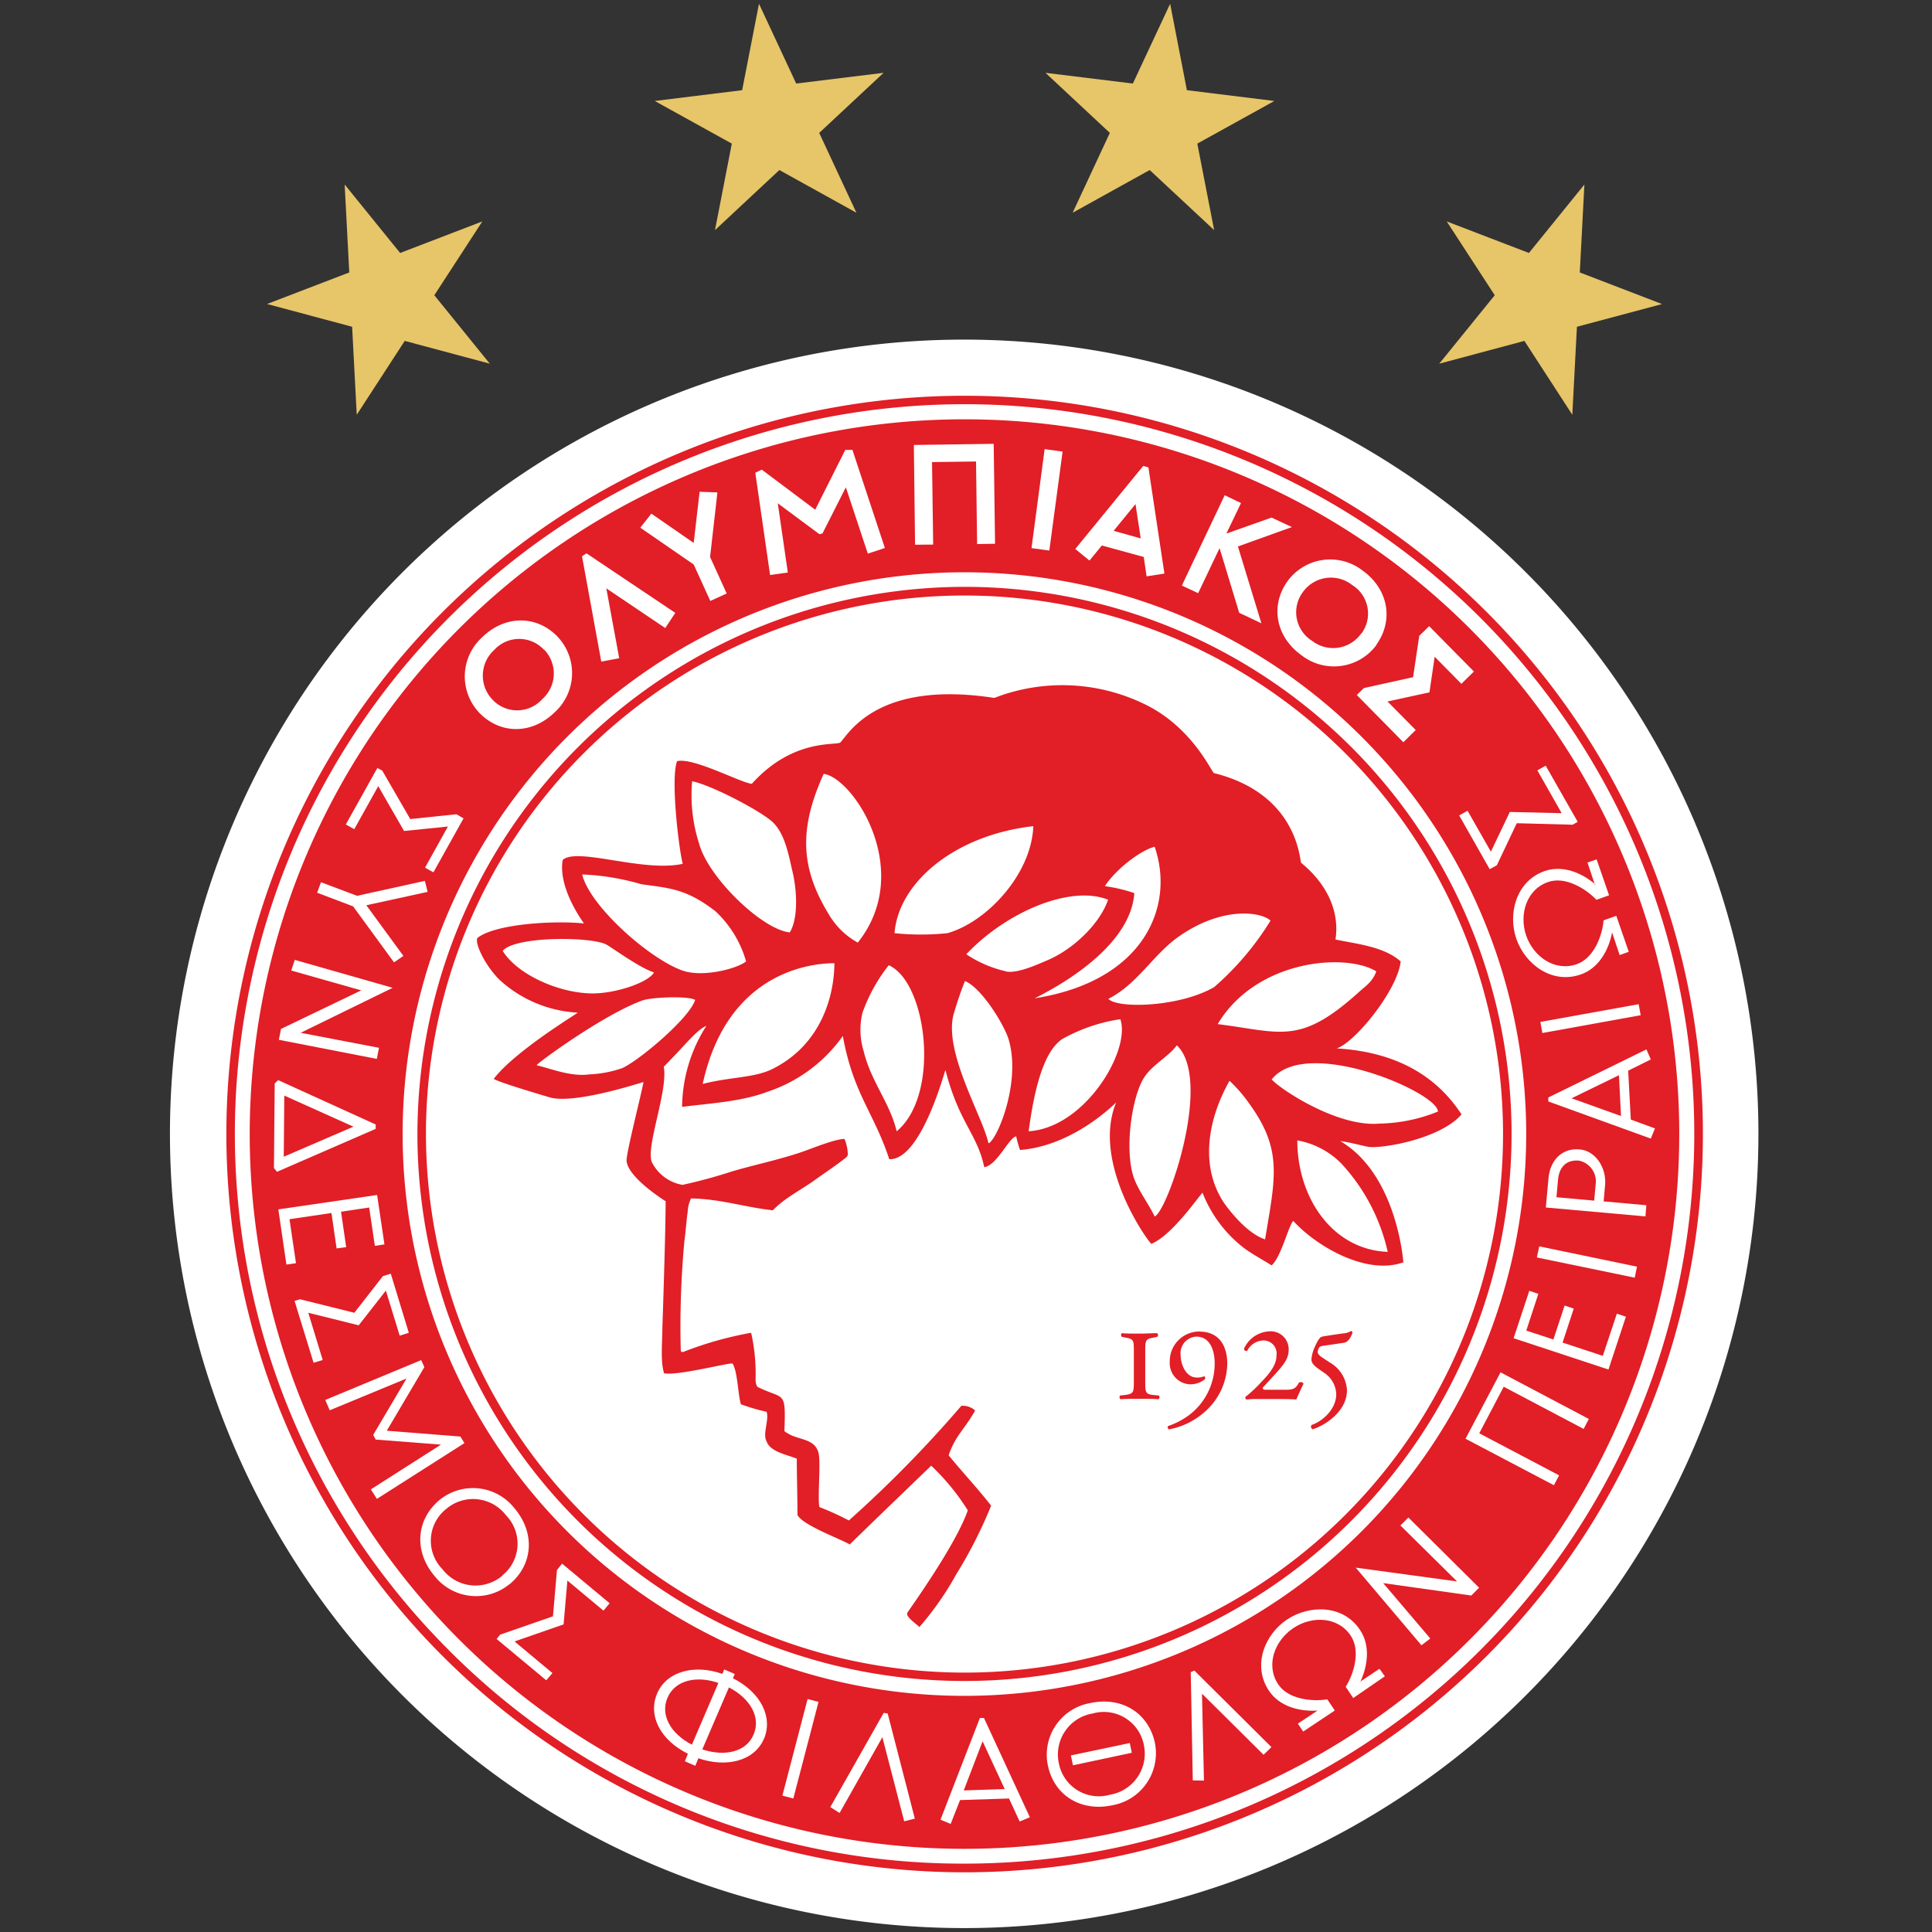 <svg xmlns="http://www.w3.org/2000/svg" viewBox="0 0 256 256"><rect x="0" y="0" width="256" height="256" fill="#333333" stroke="none"/><title>Voetbalpoules.nl | Olympiacos Piraeus | Design4les.nl</title><g id="Layer_1" data-name="Layer 1"><path d="M233,150.26A105.24,105.24,0,1,1,127.81,45,105.24,105.24,0,0,1,233,150.26" style="fill:#fff;fill-rule:evenodd"/><path d="M58.64,81.1A97.81,97.81,0,1,0,197,219.43,97.81,97.81,0,1,0,58.64,81.1m.81,137.53a96.69,96.69,0,1,1,68.36,28.31,96,96,0,0,1-68.36-28.31" style="fill:#e21e26;fill-rule:evenodd"/><path d="M127.81,55.56a94.71,94.71,0,1,0,94.7,94.7,94.7,94.7,0,0,0-94.7-94.7m0,169.15a74.44,74.44,0,1,1,74.42-74.45,74.45,74.45,0,0,1-74.42,74.45" style="fill:#e21e26;fill-rule:evenodd"/><path d="M55.31,150.26a72.49,72.49,0,1,0,72.5-72.5,72.59,72.59,0,0,0-72.5,72.5m1.13,0a71.36,71.36,0,1,1,71.37,71.37,71.45,71.45,0,0,1-71.37-71.37" style="fill:#e21e26;fill-rule:evenodd"/><path d="M152.9,184.85c-1.1-.1-1.15-.32-1.15-1.74v-4.17c0-1.41.06-1.53,1.25-1.73l.35-.08c.14-.09.13-.44-.07-.48-.49,0-1.38.06-2.29.06s-1.89,0-2.3-.06c-.17,0-.18.39-.05.48l.35.08c1.19.2,1.25.32,1.25,1.73v4.17c0,1.42-.05,1.59-1.25,1.74l-.56.06c-.13.1-.12.44.08.5.38-.06,1.58-.06,2.48-.06s2,0,2.5.06a.32.32,0,0,0,.06-.5l-.65-.06" style="fill:#e21e26;fill-rule:evenodd"/><path d="M159,176.43a3.93,3.93,0,0,0-4,4,2.81,2.81,0,0,0,2.69,3,3.1,3.1,0,0,0,2-.7c0-.16,0-.32-.13-.37a2.26,2.26,0,0,1-1,.17c-1.37,0-2.12-1.68-2.12-2.95a2.2,2.2,0,0,1,2.07-2.47c2,0,2.44,2.14,2.44,3.5a8.56,8.56,0,0,1-3.25,6.79,10.09,10.09,0,0,1-2.92,1.56c-.14.12,0,.37.1.44a9.75,9.75,0,0,0,4.74-2.31,8.68,8.68,0,0,0,3-6.37c0-2.5-1.18-4.27-3.64-4.27" style="fill:#e21e26;fill-rule:evenodd"/><path d="M172.14,183.15c-.49,1-.94,1-2,1h-2.43c-.35,0-.4-.12-.39-.28l1.6-1.74c1.22-1.34,1.84-2.11,1.84-3.34a2.38,2.38,0,0,0-2.65-2.37,3.86,3.86,0,0,0-3.27,2.29.32.32,0,0,0,.41.3,2.49,2.49,0,0,1,2.09-1.39,1.73,1.73,0,0,1,1.8,2c0,1.3-1,2.47-2.11,3.61a16.19,16.19,0,0,1-2,1.86.27.27,0,0,0,.12.35,16.05,16.05,0,0,1,1.82-.06h2c1.17,0,2,0,2.8.06.24-.58.59-1.31.95-2.09a.35.35,0,0,0-.49-.17" style="fill:#e21e26;fill-rule:evenodd"/><path d="M179,176.38a2.3,2.3,0,0,1-1.11.31l-1.43.21c-.67.11-1.07.16-1.34.23s-.63.71-.9,1.34a5.09,5.09,0,0,0-.45,1.64c0,.72.74,1.12,1.62,1.75a3.55,3.55,0,0,1,1.67,2.84c0,2.25-2.14,3.77-3.26,4.11a.36.36,0,0,0,.15.57c1.5-.45,4.53-2.31,4.53-5.15a4.49,4.49,0,0,0-2.27-3.69l-1-.66c-.56-.38-.69-.62-.56-1s.19-.49.79-.57l2.6-.38c.65-.07,1-.86,1.16-1.3,0-.13,0-.24-.23-.27" style="fill:#e21e26;fill-rule:evenodd"/><path d="M90.19,178.4a123.44,123.44,0,0,1,.5-14c.18-1.31.26-2.66.43-3.81a4.39,4.39,0,0,1,.45-1.79c3.89.06,7.18,1.18,10.84,1.57,1.58-1.66,3.75-2.69,5.64-4.07,1.32-.94,3-2.06,4.06-2.93a.57.57,0,0,0,.23-.45,5.65,5.65,0,0,0-.44-2c-1.27,0-4.1,1.19-5.88,1.8-3,1-6.19,1.66-9,2.49A67.24,67.24,0,0,1,90.44,157,5.59,5.59,0,0,1,86.38,154c-.86-2,2.17-9.47,1.57-12.65,2.92-2.94,4.33-4.87,5.65-5.42a20.28,20.28,0,0,0-3.22,10.74c3.52-.47,7.77-.66,11.3-2a19.91,19.91,0,0,0,10-7.4c1.39,7.7,4.15,10.19,6.15,16.33,4.24.18,7.37-11.81,7.45-11.81,1.79,7,4.2,8.41,5.14,12.87,1.69-.25,3.24-3.89,4.23-4.09a13.68,13.68,0,0,0,.51,1.81c7.23-.58,12.66-6.28,12.73-6.28-3.21,7.79,3.9,18,4.67,18.72,2.75-1.15,6.16-6.15,6.78-6.78a17.08,17.08,0,0,0,5.64,7.44c1.22.86,2.25,1.39,3.52,2.19,1.27-1.15,2.19-5.14,2.86-5.9,3.16,3.48,9.81,7.24,14.59,5.49,0,0-.8-11.61-8.36-16.06,1.07.12,2.62.54,3.65.75,1.69.32,9.6-1,12.42-4.29-2.25-3.42-6.71-8.16-16.54-8.74,2.44-.78,8.06-7.73,8.48-11.52-2.22-2-5.93-2.33-8.64-2.91.87-5.93-3.95-9.65-4.56-10.17-.21-.6-.58-9.15-11.54-11.88-.31-.09-2.92-6.26-9.5-9.28a24.89,24.89,0,0,0-19.61-.68c-15.59-2.41-19.34,4.84-20.39,5.89-.49.47-6.25-.62-11.74,5.49-1.48-.14-7.75-3.53-9.91-3-.88,2.44.27,11.84.76,13.6-5.26,1.17-14-2.25-15.91-.51-.65,3.83,2.81,8.35,2.81,8.41-4-.41-11.67.06-14.07,1.89-.51.49.88,3.6,2.9,5.59a16.59,16.59,0,0,0,10.36,4.34c0,.07-8.35,5.11-11.14,8.78.82.51,6.72,2.23,7.32,2.42,3.25,1.05,12.38-2,12.53-2-.5,2.48-2.21,9.11-2.25,10.37.07,1.93,3.83,4.57,5.18,5.42,0,4.27-.43,16.7-.43,16.7,0,1.9-.28,4.59.23,6.1,1.84.35,8.8-1.48,9.07-1.29.66,1,.72,4.16,1.1,5.39a25.53,25.53,0,0,0,3.41,1c.36,1.09-.57,2.94,0,3.92.48,1.4,2.72,1.76,4,2.29,0,2.5.09,5,.09,7.46.66,1.34,5.59,3.13,6.94,3.91,0-.07,10.77-10.42,10.78-10.44a30.47,30.47,0,0,1,4.85,5.92c-1.62,4.65-7.66,13-8,13.55s1.38,1.62,1.58,1.92a40.47,40.47,0,0,0,4.89-7,60.16,60.16,0,0,0,4.62-9.09c-1.81-2.33-3.91-4.55-5.63-6.68.91-2.64,2.1-3.41,3.51-5.93a2.4,2.4,0,0,0-1.83-.62,159.77,159.77,0,0,1-14.9,15.19,38.35,38.35,0,0,0-3.91-1.78c-.28-1.57.31-6.65-.23-7.51-.62-1.59-2.74-1.41-4-2.29-.08,0-.33-.21-.4-.25.19-5.55,0-4.11-3.53-5.85-.16-.07-.32-.64-.29-1.09a24.82,24.82,0,0,0-.59-6.1,47.43,47.43,0,0,0-9,2.54c-.15,0-.22,0-.26,0l-.07-.24v-.52m92.16-49.67c-.47,1.4-1.5,2-2.49,2.92-7.7,6.88-10.13,5.13-18.52,4.07,5.06-8.49,16.85-9.5,21-7M153,112.2c2.71,7.87-1.38,17.8-15.89,20.08,0-.07,12.65-5.76,13.19-13.94a21,21,0,0,0-3.9-.92c1.48-2.29,4.82-4.79,6.6-5.22M91.7,103.52c2.47.46,9.26,4,10.75,5.48s2,4,2.49,6.2c.76,3,.78,6.64-.29,8.35-3.72-.39-10.81-7.33-12-11.72a21,21,0,0,1-.94-8.31M66.61,126c1.63-2,12-1.91,13.81-.8,1.4.87,4.46,3.09,6.24,3.65-.78,1.38-5.25,2.85-8.33,2.78-4.3-.07-9.75-2.47-11.72-5.63m15.81,15.54a15.07,15.07,0,0,1-4.31.82c-2.47.34-5.06-.75-7-1.21,0-.22,8.78-6.68,14-8.58,1.1-.42,6-.65,7-.08-.73,2.4-7.37,8-9.67,9.05m8.13-12.89c-4.36-1.45-12.41-8.54-13.43-12.78A32.39,32.39,0,0,1,85,117.17c3.86.52,6,.65,9.78,3.56a14.41,14.41,0,0,1,4.08,6.67c-1.3,1-5.71,2.11-8.35,1.23m11.87,13c-2.38,1.21-5.67,1.06-9.27,2,3.3-15.13,14.74-16,17.45-16,0,3.81-1.44,10.63-8.18,14m7.44-20.48c-3.84-6.27-3.91-11.45-.68-18.61,3.95.53,12.07,12.91,4.52,22.36a10.07,10.07,0,0,1-3.84-3.75m9,28.79c-.9-3.84-3.41-6.6-4.38-10.66a9.52,9.52,0,0,1-.15-5.11,22.14,22.14,0,0,1,3.47-6.27c5.06,2.21,6.92,17.11,1.06,22m-.29-26.25c.52-6.73,8-13,18.39-14.18-.23,6.34-6.15,12.71-11.38,14.18a33.61,33.61,0,0,1-7,0m12.44,27.85c-.77-3.61-6.12-12.33-4.56-17.32.41-1.34.85-2.75,1.45-4.19,2.29,1,5.18,5.82,5.76,7.68,1.73,5.64-1.49,13.36-2.65,13.83m2.29-22.8a15.46,15.46,0,0,1-5.23-2.26c5.36-5.66,13.85-9.21,18.79-7.22-1.15,3.3-4.7,6.59-8,8-.89.37-4,1.85-5.53,1.5m3,21.18c.56-4.06,1.61-10.31,4.44-12.21a22.43,22.43,0,0,1,7.71-2.64c1.42,4.09-4.63,14.38-12.15,14.85M153,161.19c-.69-1.44-1.92-3.14-2.56-4.62-1.47-3.33-.67-10,.76-13.06,1-2.24,3.36-3.18,4.74-5,4.78,4.58-1.19,21.92-2.94,22.69m-6.13-28.85c3.94-2,6-6,9.48-8.36,5.82-4,10.87-3.11,12-2a38,38,0,0,1-7.46,8.8c-4.52,2.64-12.72,2.89-14,1.59m20.77,31.85c-2.19-.69-4.36-3.3-5.42-4.76-3.46-5.13-2-11.54.68-16.26a19.9,19.9,0,0,1,2.71,3.16c4.36,6.07,3.33,9.77,2,17.86m16.27,1.65c-7.39-.28-12-7.23-12-14.77a10.82,10.82,0,0,1,5.83,3.06,25.33,25.33,0,0,1,6.15,11.71M168.53,143c4.61-5.74,22,1.75,22,4.29a21.5,21.5,0,0,1-7.73,1.59c-5.68.53-13.53-4.82-14.31-5.88" style="fill:#e21e26;fill-rule:evenodd"/><path d="M72.09,86.07a4.54,4.54,0,0,1-.24,6.57,4.47,4.47,0,0,1-6.59.07,4.59,4.59,0,0,1,.24-6.6,4.47,4.47,0,0,1,6.59,0m1.79-1.75c-2.82-2.9-7-2.85-10,.09a7,7,0,0,0-.37,10c2.83,2.91,7,2.86,10-.08a7,7,0,0,0,.37-10" style="fill:#fff;fill-rule:evenodd"/><polygon points="88.15 83.22 80.34 77.96 82.05 87.22 79.67 87.66 77.12 73.71 77.71 73.32 89.48 81.21 88.15 83.22" style="fill:#fff;fill-rule:evenodd"/><polygon points="94.09 73.81 96.29 78.64 94.12 79.63 91.92 74.8 84.84 69.92 86.31 68.06 91.92 71.94 92.7 65.16 95.06 65.25 94.09 73.81" style="fill:#fff;fill-rule:evenodd"/><polygon points="114.99 73.36 112.08 64.57 108.98 70.69 108.57 70.78 103.06 66.69 104.39 75.86 102.04 76.19 100.08 62.64 100.94 62.23 108.02 67.54 112 59.62 112.95 59.61 117.25 72.61 114.99 73.36" style="fill:#fff;fill-rule:evenodd"/><polygon points="129.47 72.09 129.33 61.15 123.5 61.23 123.65 72.16 121.25 72.18 121.09 58.96 131.67 58.81 131.85 72.05 129.47 72.09" style="fill:#fff;fill-rule:evenodd"/><polygon points="136.68 72.63 138.42 59.51 140.8 59.84 139.04 72.95 136.68 72.63" style="fill:#fff;fill-rule:evenodd"/><path d="M151.15,71.34l-3.59-1,2.9-3.55ZM154.29,76l-2.12-14.07-.69-.19-9,11,1.88,1.54,1.64-2,5.55,1.52.38,2.57Z" style="fill:#fff;fill-rule:evenodd"/><polygon points="164.2 81.2 161.6 72.63 158.76 78.6 156.6 77.59 162.28 65.62 164.44 66.66 162.5 70.7 168.49 68.58 171.18 69.84 164.03 72.41 167.14 82.59 164.2 81.2" style="fill:#fff;fill-rule:evenodd"/><path d="M180.38,83.92a4.54,4.54,0,0,1-6.51,1,4.46,4.46,0,0,1-1.23-6.47,4.56,4.56,0,0,1,6.52-.94,4.45,4.45,0,0,1,1.22,6.46m2,1.45c2.35-3.28,1.55-7.42-1.87-9.85A7,7,0,0,0,170.61,77c-2.35,3.28-1.55,7.41,1.88,9.85a7,7,0,0,0,9.93-1.43" style="fill:#fff;fill-rule:evenodd"/><polygon points="179.78 92.09 180.72 91.17 187.24 89.73 188.06 84.25 189.37 82.97 195.3 88.98 193.64 90.61 190.1 87.02 189.41 91.74 183.85 92.95 187.59 96.73 185.95 98.35 179.78 92.09" style="fill:#fff;fill-rule:evenodd"/><polygon points="50 101.76 50.65 102.11 54.36 108.53 60.48 107.89 61.42 108.44 57.43 115.59 56.32 114.97 59.35 109.52 53.54 110.11 50.12 104.17 46.94 109.87 45.82 109.25 50 101.76" style="fill:#fff;fill-rule:evenodd"/><polygon points="46.79 120.1 42.02 118.29 42.53 116.9 47.32 118.7 56.3 116.72 56.66 118.18 48.54 119.95 53.45 126.66 52.21 127.52 46.79 120.1" style="fill:#fff;fill-rule:evenodd"/><path d="M37.6,153.27l.07-8.1,9.16,4.12Zm-.9,2,13.08-5.69V149l-12.93-5.88-.45.45-.1,11.2Z" style="fill:#fff;fill-rule:evenodd"/><polygon points="36.88 160.25 49.97 158.34 50.94 164.89 49.67 165.08 48.92 160 45.19 160.56 45.87 165.25 44.6 165.42 43.92 160.73 38.36 161.55 39.22 167.38 37.95 167.56 36.88 160.25" style="fill:#fff;fill-rule:evenodd"/><polygon points="39.03 172.38 39.76 172.16 46.95 173.95 50.74 169.09 51.78 168.77 54.17 176.6 52.96 176.98 51.13 171.01 47.53 175.61 40.85 173.95 42.76 180.21 41.55 180.57 39.03 172.38" style="fill:#fff;fill-rule:evenodd"/><polygon points="49.14 197.35 58.43 191.42 49.78 190.75 49.45 190.13 53.87 182.66 43.69 186.87 43.1 185.5 55.81 180.22 56.23 181.15 51.25 189.58 61.01 190.35 61.54 191.22 49.94 198.61 49.14 197.35" style="fill:#fff;fill-rule:evenodd"/><path d="M66.56,208.79a5.51,5.51,0,0,1-7.93-.86,5.38,5.38,0,0,1,.51-8,5.49,5.49,0,0,1,7.92.87,5.38,5.38,0,0,1-.5,7.95m1,1.14c3.1-2.6,3.35-6.79.64-10a7,7,0,0,0-10-1.1c-3.09,2.61-3.35,6.79-.65,10a7,7,0,0,0,10,1.09" style="fill:#fff;fill-rule:evenodd"/><polygon points="65.8 217.17 66.27 216.6 73.27 214.17 73.8 208.03 74.48 207.19 80.78 212.44 79.96 213.42 75.18 209.43 74.68 215.24 68.18 217.5 73.2 221.69 72.38 222.65 65.8 217.17" style="fill:#fff;fill-rule:evenodd"/><path d="M99.84,229.87c-1,2.33-3.88,2.9-6.78,1.93l3.53-8.21c2.86,1.49,4.26,4,3.25,6.28m1.38.57c1.25-2.93-.45-6.22-4.1-8.06l.24-.57-1.4-.6-.24.59c-3.66-1.3-7.37-.37-8.64,2.58s.44,6.2,4.07,8l-.4,1,1.38.6.41-1c3.7,1.28,7.42.37,8.68-2.57m-9.54.77c-2.82-1.47-4.23-3.93-3.22-6.25S92.34,222,95.19,223Z" style="fill:#fff;fill-rule:evenodd"/><polygon points="103.67 237.93 107.01 225.13 108.46 225.51 105.12 238.31 103.67 237.93" style="fill:#fff;fill-rule:evenodd"/><polygon points="119.81 241.33 116.92 230.19 111.25 240.23 110.02 239.45 117.09 226.97 117.62 227.04 121.22 240.98 119.81 241.33" style="fill:#fff;fill-rule:evenodd"/><path d="M133.13,237.06l-5.43.18,2.5-6.51Zm3.33,3.73-6.08-13.15h-.54l-5.22,13.48,1.35.56,1.24-3.16,6.49-.21,1.41,3.05Z" style="fill:#fff;fill-rule:evenodd"/><polygon points="167.43 232.52 159.27 224.42 159.53 235.94 158.05 235.91 157.78 221.57 158.26 221.36 168.47 231.5 167.43 232.52" style="fill:#fff;fill-rule:evenodd"/><path d="M180.2,222.85l2.59-1.73.71,1L179.31,225l-1-1.49c1.1-1.74,2-4.79.67-6.77-1.71-2.57-5.18-2.65-7.62-1s-3.69,4.86-2,7.43c1.32,2,4.49,2.33,6.51,2l1,1.48-4.19,2.79-.71-1.05,2.61-1.73c-2.44.16-5.06-.56-6.44-2.63-2.25-3.38-.53-7.49,2.41-9.44s7.41-2,9.65,1.37c1.41,2.09,1.05,4.79,0,7" style="fill:#fff;fill-rule:evenodd"/><polygon points="209.84 189.34 199.25 183.75 196.01 189.92 206.59 195.49 205.9 196.8 194.19 190.64 198.83 181.84 210.53 188.02 209.84 189.34" style="fill:#fff;fill-rule:evenodd"/><polygon points="213.13 181.47 200.56 177.32 202.64 171.04 203.84 171.44 202.24 176.31 205.83 177.49 207.32 172.99 208.53 173.4 207.05 177.9 212.38 179.66 214.24 174.07 215.44 174.47 213.13 181.47" style="fill:#fff;fill-rule:evenodd"/><polygon points="216.61 169.3 203.64 166.62 203.96 165.15 216.91 167.84 216.61 169.3" style="fill:#fff;fill-rule:evenodd"/><path d="M209.23,153.79a2.81,2.81,0,0,1,2.2,3.16l-.19,2.14-5-.45.21-2.34c.16-1.71,1.15-2.65,2.76-2.51m.12-1.48c-2.28-.22-3.92,1.33-4.15,3.85l-.35,3.84,13.2,1.18.12-1.48-5.66-.51.19-2.13c.22-2.31-1.27-4.58-3.35-4.75" style="fill:#fff;fill-rule:evenodd"/><path d="M214.52,142.47l.27,5.41-6.55-2.35Zm3.64-3.42-13,6.37,0,.53,13.58,4.92.55-1.35-3.2-1.17-.35-6.48,3-1.49Z" style="fill:#fff;fill-rule:evenodd"/><polygon points="217.4 134.52 204.37 136.88 204.11 135.41 217.13 133.06 217.4 134.52" style="fill:#fff;fill-rule:evenodd"/><path d="M211.35,117.29l-1-3,1.21-.42,1.65,4.76-1.68.6c-1.4-1.49-4.14-3.15-6.39-2.36-2.91,1-3.87,4.34-2.91,7.11s3.78,4.8,6.7,3.78c2.26-.79,3.39-3.77,3.55-5.81l1.69-.6,1.65,4.77-1.21.43-1-3c-.45,2.39-1.8,4.76-4.15,5.57-3.84,1.34-7.37-1.37-8.53-4.7s-.06-7.66,3.74-9c2.39-.82,4.9.2,6.74,1.79" style="fill:#fff;fill-rule:evenodd"/><polygon points="209.05 108.89 208.39 109.28 200.98 109.08 198.34 114.65 197.39 115.17 193.35 108.05 194.46 107.43 197.55 112.85 200.06 107.59 206.93 107.75 203.71 102.08 204.81 101.45 209.05 108.89" style="fill:#fff;fill-rule:evenodd"/><polygon points="37.24 136.32 37.27 136.32 47.86 131.23 38.59 128.6 39.06 127.19 52.03 130.89 39.84 136.85 50.22 138.84 49.93 140.31 36.95 137.78 37.24 136.32" style="fill:#fff;fill-rule:evenodd"/><path d="M151.57,231.23a5.52,5.52,0,0,1-4.5,6.58,5.38,5.38,0,0,1-6.77-4.19,5.5,5.5,0,0,1,4.48-6.57,5.4,5.4,0,0,1,6.79,4.18m1.46-.29c-.85-4-4.43-6.16-8.53-5.28a6.94,6.94,0,0,0-5.65,8.27c.83,4,4.4,6.16,8.53,5.28a7,7,0,0,0,5.65-8.27" style="fill:#fff;fill-rule:evenodd"/><polygon points="149.97 232.25 142.17 233.91 141.9 232.6 149.7 230.96 149.97 232.25" style="fill:#fff;fill-rule:evenodd"/><polygon points="194.94 211.43 194.91 211.41 183.28 209.77 189.52 217.11 188.35 218.01 179.64 207.72 193.07 209.55 185.56 202.13 186.62 201.08 195.99 210.38 194.94 211.43" style="fill:#fff;fill-rule:evenodd"/><polygon points="45.67 24.45 53.02 33.52 63.91 29.34 57.55 39.12 64.9 48.19 53.63 45.17 47.27 54.96 46.66 43.3 35.39 40.28 46.28 36.1 45.67 24.45" style="fill:#e7c569;fill-rule:evenodd"/><polygon points="100.57 0.5 105.5 11.07 117.08 9.65 108.55 17.61 113.48 28.19 103.27 22.53 94.74 30.49 96.97 19.03 86.76 13.38 98.34 11.95 100.57 0.5" style="fill:#e7c569;fill-rule:evenodd"/><polygon points="155.05 0.5 157.27 11.95 168.86 13.38 158.65 19.03 160.88 30.49 152.34 22.53 142.13 28.19 147.06 17.61 138.53 9.65 150.11 11.07 155.05 0.5" style="fill:#e7c569;fill-rule:evenodd"/><polygon points="209.94 24.45 209.33 36.1 220.23 40.29 208.95 43.3 208.34 54.96 201.99 45.17 190.71 48.19 198.06 39.12 191.7 29.34 202.59 33.52 209.94 24.45" style="fill:#e7c569;fill-rule:evenodd"/></g></svg>